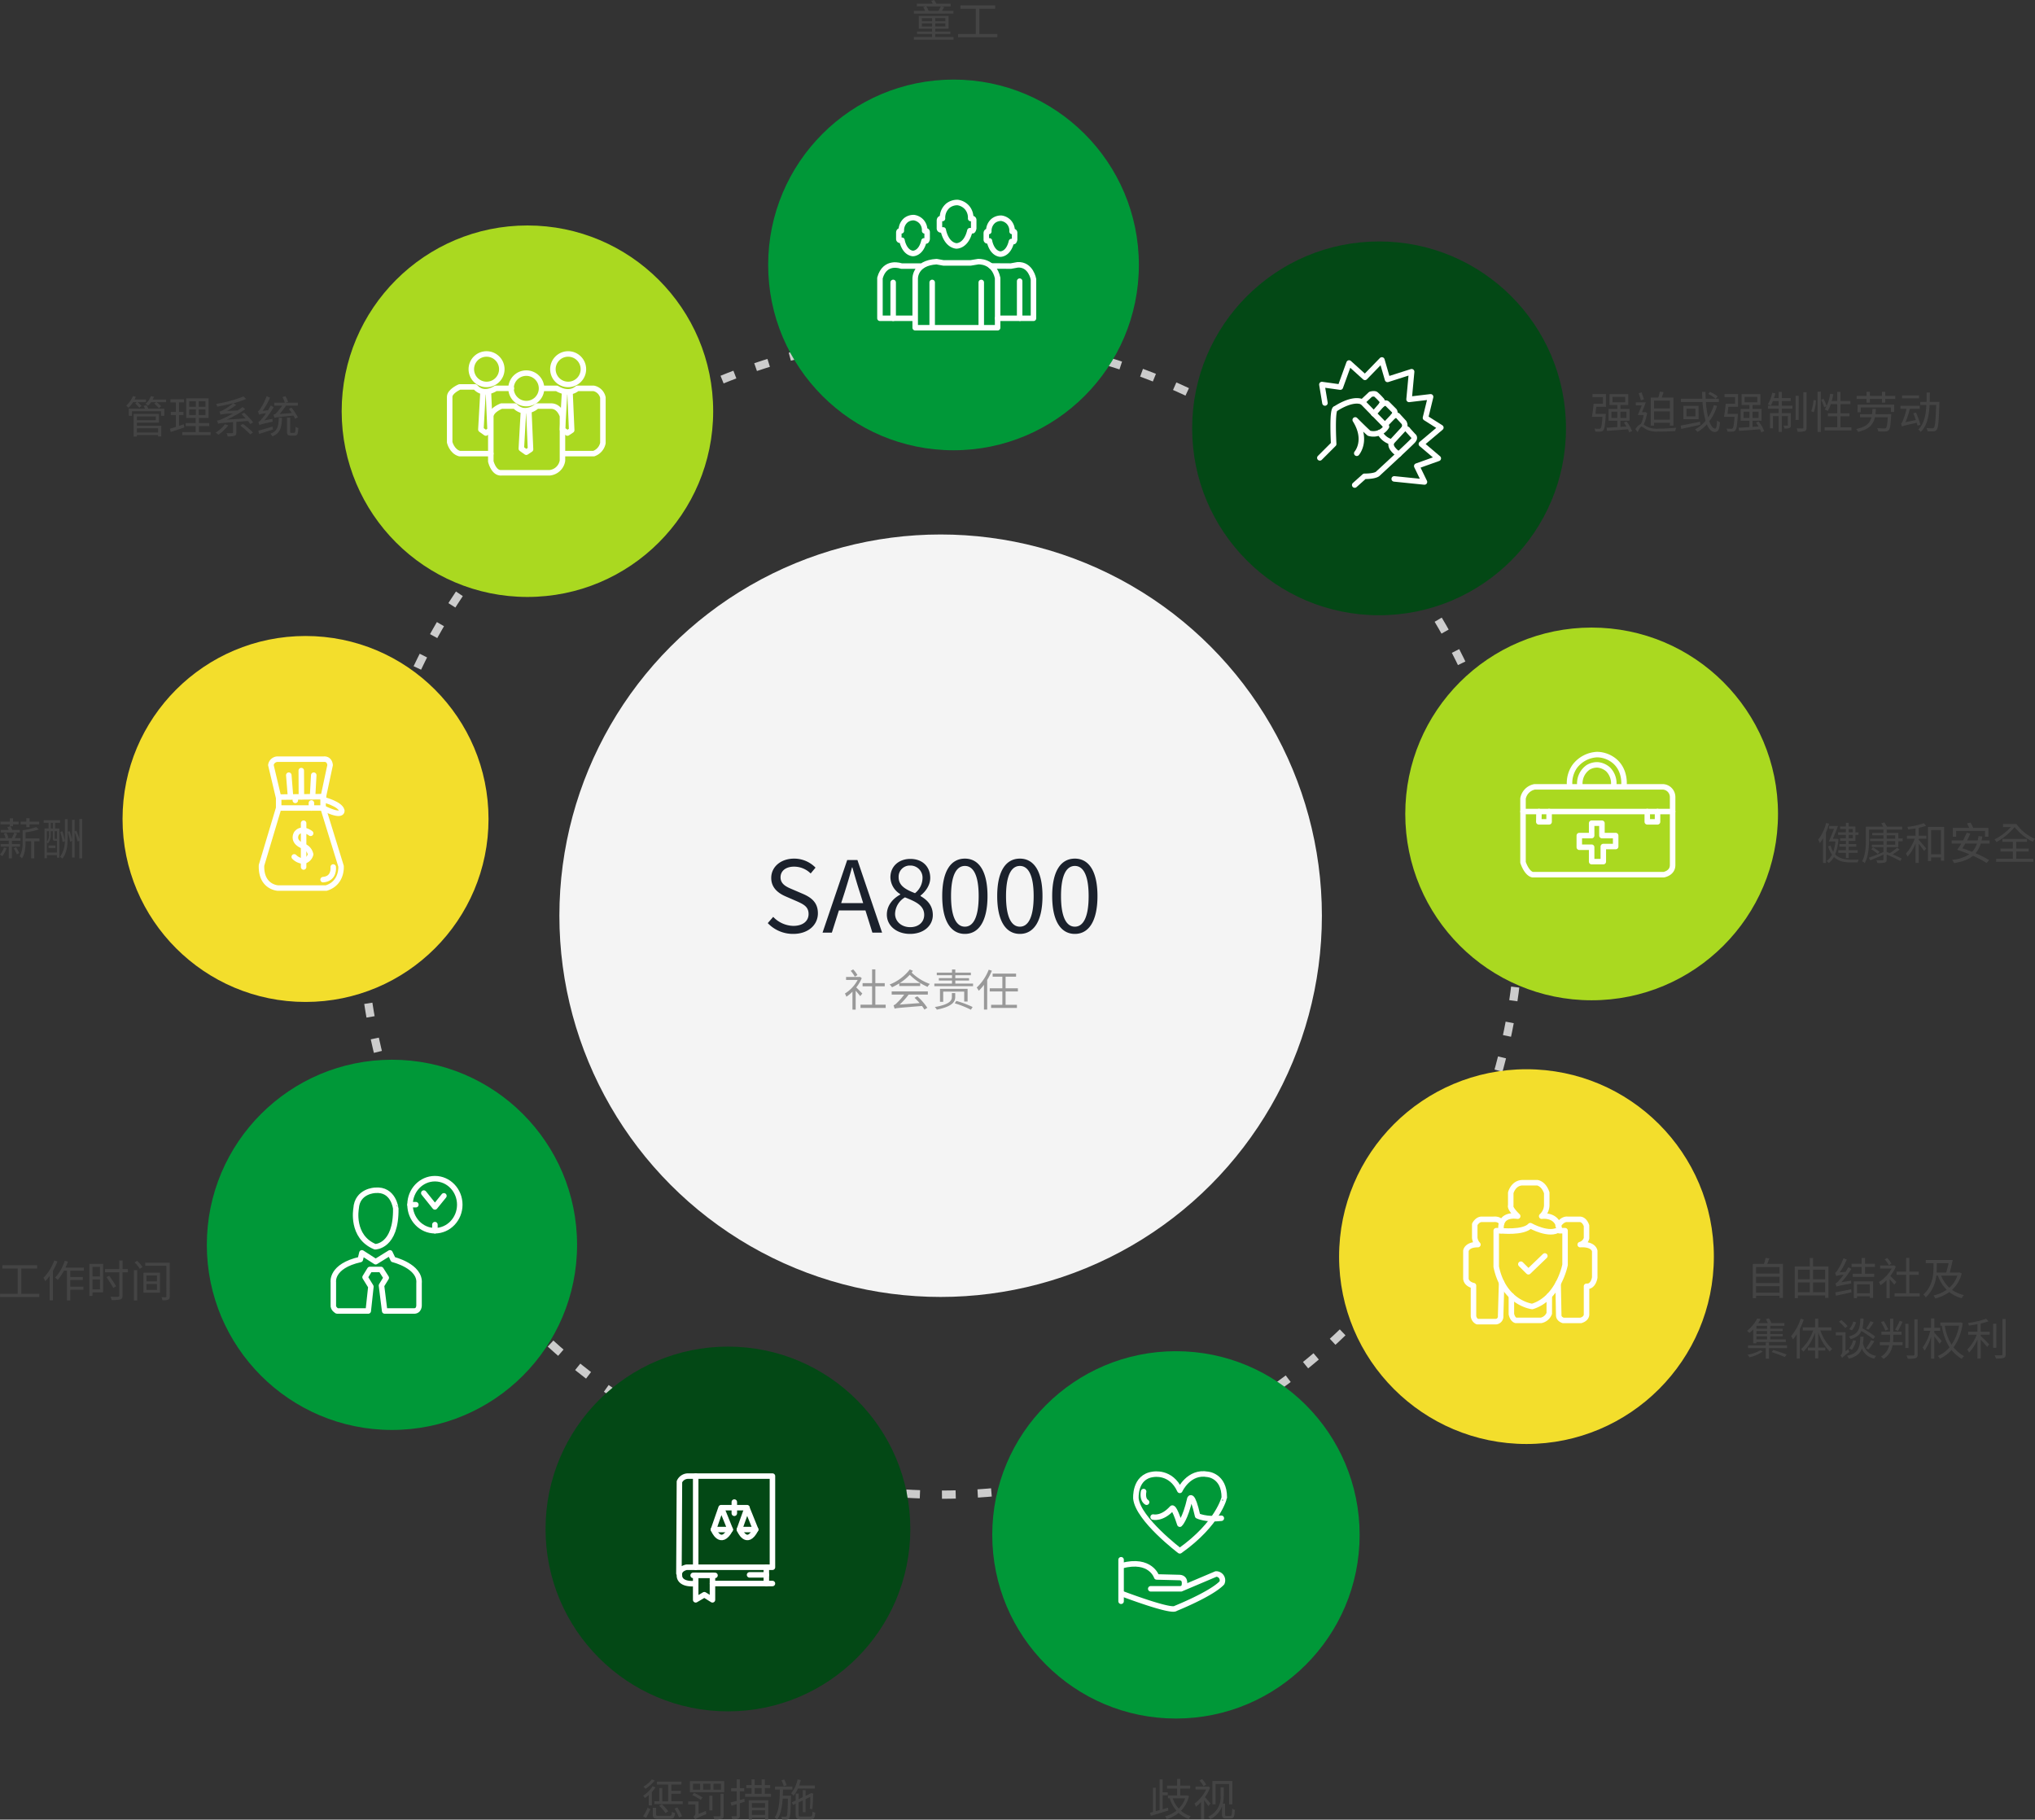 <svg xmlns="http://www.w3.org/2000/svg" width="739.479" height="661.249" viewBox="0 0 739.479 661.249">
  <rect x="0" y="0" width="739.479" height="661.249" fill="#333333" stroke="none"/>
  <g id="Group_670" data-name="Group 670" transform="translate(-60.864 -3103.307)">
    <g id="Group_669" data-name="Group 669">
      <g id="Group_646" data-name="Group 646">
        <circle id="Ellipse_67" data-name="Ellipse 67" cx="210.39" cy="210.39" r="210.39" transform="translate(192.282 3225.689)" fill="none" stroke="#ccc" stroke-miterlimit="10" stroke-width="3" stroke-dasharray="5 8"/>
        <circle id="Ellipse_68" data-name="Ellipse 68" cx="67.353" cy="67.353" r="67.353" transform="translate(340 3132.228)" fill="#009838"/>
        <line id="Line_153" data-name="Line 153" y2="2.493" transform="translate(402.621 3211.299)" fill="none" stroke="#009838" stroke-miterlimit="10" stroke-width="2"/>
        <g id="Group_169" data-name="Group 169" transform="translate(380.621 3176.897)">
          <path id="Path_288" data-name="Path 288" d="M-672.127-1679.812h-7.546s-5.945-2.286-7.774,4.345v14.634h12.805v-14.406s-.229-5.716,7.774-6.173l2.516.457h9.832l2.744-.457s5.717-.458,7.089,5.945v18.064h-29.954v-3.43" transform="translate(687.447 1702.91)" fill="none" stroke="#fff" stroke-linecap="round" stroke-linejoin="round" stroke-width="2"/>
          <line id="Line_154" data-name="Line 154" y2="16.259" transform="translate(18.979 29.043)" fill="none" stroke="#fff" stroke-linecap="round" stroke-linejoin="round" stroke-width="2"/>
          <line id="Line_155" data-name="Line 155" y2="16.464" transform="translate(36.814 29.043)" fill="none" stroke="#fff" stroke-linecap="round" stroke-linejoin="round" stroke-width="2"/>
          <line id="Line_156" data-name="Line 156" y2="13.034" transform="translate(4.802 29.043)" fill="none" stroke="#fff" stroke-linecap="round" stroke-linejoin="round" stroke-width="2"/>
          <path id="Path_289" data-name="Path 289" d="M-628.077-1672.9v13.491h-8" transform="translate(678.84 1701.482)" fill="none" stroke="#fff" stroke-linecap="round" stroke-linejoin="round" stroke-width="2"/>
          <path id="Path_290" data-name="Path 290" d="M-628.341-1660.6h4.8v-14.177s-.915-5.488-5.716-5.259l-2.516.457-7.25-.04" transform="translate(679.332 1702.68)" fill="none" stroke="#fff" stroke-linecap="round" stroke-linejoin="round" stroke-width="2"/>
          <path id="Path_291" data-name="Path 291" d="M-674.176-1687.606s2.973.228,4.116-4.573h.686s.229.229.458-.686v-2.516a.448.448,0,0,0-.458-.457h-.457a4.639,4.639,0,0,0-1.112-3.316,4.6,4.6,0,0,0-2.775-1.487,4.508,4.508,0,0,0-2.932.946,4.765,4.765,0,0,0-1.642,3.857h-.457s-.457,0-.457.686v2.287a.448.448,0,0,0,.457.457h.686S-677.377-1688.064-674.176-1687.606Z" transform="translate(686.066 1706.131)" fill="none" stroke="#fff" stroke-linecap="round" stroke-linejoin="round" stroke-width="2"/>
          <path id="Path_292" data-name="Path 292" d="M-635.994-1687.332s2.973.229,4.116-4.573h.686s.229.228.457-.687v-2.515a.448.448,0,0,0-.457-.457h-.457a4.648,4.648,0,0,0-1.112-3.316,4.6,4.6,0,0,0-2.775-1.487,4.5,4.5,0,0,0-2.932.945,4.766,4.766,0,0,0-1.642,3.857h-.457s-.458,0-.458.686v2.286a.448.448,0,0,0,.458.458h.686S-639.2-1687.789-635.994-1687.332Z" transform="translate(679.668 1706.085)" fill="none" stroke="#fff" stroke-linecap="round" stroke-linejoin="round" stroke-width="2"/>
          <path id="Path_293" data-name="Path 293" d="M-655.391-1691.457s3.6.276,4.981-5.535h.831s.276.276.554-.831v-3.044a.542.542,0,0,0-.554-.554h-.554a5.62,5.62,0,0,0-1.346-4.012,5.568,5.568,0,0,0-3.359-1.8,5.451,5.451,0,0,0-3.549,1.145,5.764,5.764,0,0,0-1.986,4.667h-.554s-.554,0-.554.831v2.767a.542.542,0,0,0,.554.554h.83S-659.265-1692.011-655.391-1691.457Z" transform="translate(683.096 1707.236)" fill="none" stroke="#fff" stroke-linecap="round" stroke-linejoin="round" stroke-width="2"/>
        </g>
        <circle id="Ellipse_69" data-name="Ellipse 69" cx="67.921" cy="67.921" r="67.921" transform="translate(494.067 3191.049)" fill="#034815"/>
        <circle id="Ellipse_70" data-name="Ellipse 70" cx="67.722" cy="67.722" r="67.722" transform="translate(571.511 3331.365)" fill="#aad920"/>
        <circle id="Ellipse_71" data-name="Ellipse 71" cx="68.093" cy="68.093" r="68.093" transform="translate(547.462 3491.87)" fill="#f3de2c"/>
        <circle id="Ellipse_72" data-name="Ellipse 72" cx="66.748" cy="66.748" r="66.748" transform="translate(421.431 3594.331)" fill="#009838"/>
        <circle id="Ellipse_73" data-name="Ellipse 73" cx="66.275" cy="66.275" r="66.275" transform="translate(259.106 3592.666)" fill="#034815"/>
        <circle id="Ellipse_74" data-name="Ellipse 74" cx="67.27" cy="67.27" r="67.27" transform="translate(136.021 3488.414)" fill="#009838"/>
        <circle id="Ellipse_75" data-name="Ellipse 75" cx="67.499" cy="67.499" r="67.499" transform="translate(185.021 3185.241)" fill="#aad920"/>
        <circle id="Ellipse_76" data-name="Ellipse 76" cx="66.494" cy="66.494" r="66.494" transform="translate(105.395 3334.428)" fill="#f3de2c"/>
        <g id="Group_170" data-name="Group 170" transform="translate(224.265 3231.931)">
          <circle id="Ellipse_77" data-name="Ellipse 77" cx="5.543" cy="5.543" r="5.543" transform="translate(7.863)" fill="none" stroke="#fff" stroke-linecap="round" stroke-linejoin="round" stroke-width="2"/>
          <circle id="Ellipse_78" data-name="Ellipse 78" cx="5.543" cy="5.543" r="5.543" transform="translate(22.3 6.961)" fill="none" stroke="#fff" stroke-linecap="round" stroke-linejoin="round" stroke-width="2"/>
          <circle id="Ellipse_79" data-name="Ellipse 79" cx="5.543" cy="5.543" r="5.543" transform="translate(37.511)" fill="none" stroke="#fff" stroke-linecap="round" stroke-linejoin="round" stroke-width="2"/>
          <path id="Path_294" data-name="Path 294" d="M-852.849-1626.207h-5.671s-4.383,3.094-7.477-.515h-5.671s-3.609,1.547-3.609,3.609v16.5s.773,3.351,3.609,4.125h11.344" transform="translate(875.278 1638.71)" fill="none" stroke="#fff" stroke-linecap="round" stroke-linejoin="round" stroke-width="2"/>
          <path id="Path_295" data-name="Path 295" d="M-835.017-1626.1h5.414s4.125,2.836,7.476,0h5.929a4.321,4.321,0,0,1,3.351,3.351v16.5a5.117,5.117,0,0,1-3.351,3.867h-11.086" transform="translate(868.532 1638.607)" fill="none" stroke="#fff" stroke-linecap="round" stroke-linejoin="round" stroke-width="2"/>
          <path id="Path_296" data-name="Path 296" d="M-848.553-1618.36h-4.9s-4.125,1.547-3.867,4.125v15.984s1.031,4.383,3.867,4.125h17.531a5.246,5.246,0,0,0,4.64-4.383v-16.242s-1.031-3.609-4.125-3.609h-5.156a6.555,6.555,0,0,1-4.959,1.658A5.5,5.5,0,0,1-848.553-1618.36Z" transform="translate(872.27 1637.309)" fill="none" stroke="#fff" stroke-linecap="round" stroke-linejoin="round" stroke-width="2"/>
          <path id="Path_297" data-name="Path 297" d="M-843.225-1616.193l-.773,13.664,1.8,1.289,1.547-1.031-.609-13.922" transform="translate(870.036 1636.946)" fill="none" stroke="#fff" stroke-linecap="round" stroke-linejoin="round" stroke-width="2"/>
          <path id="Path_298" data-name="Path 298" d="M-825.262-1624.554l-.773,13.664,1.8,1.289,1.547-1.031-.609-13.921" transform="translate(867.027 1638.347)" fill="none" stroke="#fff" stroke-linecap="round" stroke-linejoin="round" stroke-width="2"/>
          <path id="Path_299" data-name="Path 299" d="M-860.878-1624.554l-.773,13.664,1.8,1.289,1.547-1.031-.609-13.921" transform="translate(872.995 1638.347)" fill="none" stroke="#fff" stroke-linecap="round" stroke-linejoin="round" stroke-width="2"/>
        </g>
        <g id="Group_171" data-name="Group 171" transform="translate(614.299 3377.524)">
          <line id="Line_157" data-name="Line 157" x2="54.364" transform="translate(0 20.699)" fill="none" stroke="#fff" stroke-linecap="round" stroke-linejoin="round" stroke-width="2"/>
          <path id="Path_300" data-name="Path 300" d="M-406.731-1447.9v23.192s1.247,3.99,3.491,4.489h47.632s3.241-.5,3.241-3.491V-1448.4a3.719,3.719,0,0,0-3.491-3.741h-46.634A5.3,5.3,0,0,0-406.731-1447.9Z" transform="translate(406.731 1463.863)" fill="none" stroke="#fff" stroke-linecap="round" stroke-linejoin="round" stroke-width="2"/>
          <path id="Path_301" data-name="Path 301" d="M-381.874-1454a7.12,7.12,0,0,1,2.962-6.827,6.264,6.264,0,0,1,3.522-.9,6.565,6.565,0,0,1,3.746,1.652,7.191,7.191,0,0,1,1.99,6.079" transform="translate(402.572 1465.47)" fill="none" stroke="#fff" stroke-linecap="round" stroke-linejoin="round" stroke-width="2"/>
          <path id="Path_302" data-name="Path 302" d="M-366.671-1454.75c.061-.49.6-5.557-3.221-8.974a10.186,10.186,0,0,0-6.5-2.5,10.824,10.824,0,0,0-8.057,4.177,10.531,10.531,0,0,0-1.918,7.295" transform="translate(403.33 1466.222)" fill="none" stroke="#fff" stroke-linecap="round" stroke-linejoin="round" stroke-width="2"/>
          <path id="Path_303" data-name="Path 303" d="M-399.776-1441.357l-.064,3.741h3.741v-3.741" transform="translate(405.576 1462.055)" fill="none" stroke="#fff" stroke-linecap="round" stroke-linejoin="round" stroke-width="2"/>
          <path id="Path_304" data-name="Path 304" d="M-352.49-1441.357v3.741h3.726v-3.741" transform="translate(397.642 1462.055)" fill="none" stroke="#fff" stroke-linecap="round" stroke-linejoin="round" stroke-width="2"/>
          <path id="Path_305" data-name="Path 305" d="M-377.677-1436.264v4.489h-4.489v4.24h4.489v5.237h4.239v-5.486h4.489v-3.99h-4.988v-4.489Z" transform="translate(402.615 1461.202)" fill="none" stroke="#fff" stroke-linecap="round" stroke-linejoin="round" stroke-width="2"/>
        </g>
        <g id="Group_172" data-name="Group 172" transform="translate(181.973 3531.64)">
          <path id="Path_306" data-name="Path 306" d="M-909.243-1276.016s-6.535.2-6.92,6.639c0,0-1.922,10.259,6.92,13.879,0,0,7.689,0,7.5-13.879C-901.746-1269.378-902.515-1276.62-909.243-1276.016Z" transform="translate(924.451 1280.24)" fill="none" stroke="#fff" stroke-linecap="round" stroke-linejoin="round" stroke-width="2"/>
          <ellipse id="Ellipse_80" data-name="Ellipse 80" cx="9.035" cy="9.454" rx="9.035" ry="9.454" transform="translate(27.895)" fill="none" stroke="#fff" stroke-linecap="round" stroke-linejoin="round" stroke-width="2"/>
          <path id="Path_307" data-name="Path 307" d="M-886.569-1274.8l4.037,5.029,3.268-4.023" transform="translate(919.462 1280.031)" fill="none" stroke="#fff" stroke-linecap="round" stroke-linejoin="round" stroke-width="2"/>
          <line id="Line_158" data-name="Line 158" x2="2.115" transform="translate(27.895 9.454)" fill="none" stroke="#fff" stroke-linecap="round" stroke-linejoin="round" stroke-width="2"/>
          <line id="Line_159" data-name="Line 159" y2="2.213" transform="translate(36.93 16.696)" fill="none" stroke="#fff" stroke-linecap="round" stroke-linejoin="round" stroke-width="2"/>
          <path id="Path_308" data-name="Path 308" d="M-915.681-1248.7l5,3.219,5.19-3.219,1.154,2.414s10,2.414,9.419,8.65v7.845s.192,2.414-2.114,2.213h-10.38l-1.154-9.253,1.731-2.816-1.923-3.017H-912.8l-1.73,2.816,2.114,3.42-.961,8.85h-11.341s-1.538-.8-1.346-2.213v-8.247s-.961-5.834,9.8-8.248Z" transform="translate(926.083 1275.657)" fill="none" stroke="#fff" stroke-linecap="round" stroke-linejoin="round" stroke-width="2"/>
        </g>
        <g id="Group_173" data-name="Group 173" transform="translate(307.57 3639.729)">
          <line id="Line_160" data-name="Line 160" y2="33.112" transform="translate(6.095 0)" fill="none" stroke="#fff" stroke-linecap="round" stroke-linejoin="round" stroke-width="2"/>
          <path id="Path_309" data-name="Path 309" d="M-747.927-1137.458h-9.419l-2.77,7.954h6.095l-3.14-7.769" transform="translate(772.675 1148.927)" fill="none" stroke="#fff" stroke-linecap="round" stroke-linejoin="round" stroke-width="2"/>
          <line id="Line_161" data-name="Line 161" y2="4.07" transform="translate(20.131 9.434)" fill="none" stroke="#fff" stroke-linecap="round" stroke-linejoin="round" stroke-width="2"/>
          <path id="Path_310" data-name="Path 310" d="M-746.031-1137.235l-2.77,7.769h5.91Z" transform="translate(770.779 1148.89)" fill="none" stroke="#fff" stroke-linecap="round" stroke-linejoin="round" stroke-width="2"/>
          <path id="Path_311" data-name="Path 311" d="M-775.2-1115.9l.185-33.3a3.429,3.429,0,0,1,3.324-2.034h30.474v33.112h-31.212s-2.955.555-2.586,2.96c0,0-.37,3.515,5.909,2.959v-2.959" transform="translate(775.203 1151.235)" fill="none" stroke="#fff" stroke-linecap="round" stroke-linejoin="round" stroke-width="2"/>
          <line id="Line_162" data-name="Line 162" x2="6.095" transform="translate(25.671 35.887)" fill="none" stroke="#fff" stroke-linecap="round" stroke-linejoin="round" stroke-width="2"/>
          <line id="Line_163" data-name="Line 163" y2="5.92" transform="translate(31.766 33.112)" fill="none" stroke="#fff" stroke-linecap="round" stroke-linejoin="round" stroke-width="2"/>
          <path id="Path_312" data-name="Path 312" d="M-739.994-1104.347h-21.793v5.92l-2.955-1.85-3.14,1.85v-5.92" transform="translate(773.976 1143.378)" fill="none" stroke="#fff" stroke-linecap="round" stroke-linejoin="round" stroke-width="2"/>
          <line id="Line_164" data-name="Line 164" x2="7.942" transform="translate(5.171 36.072)" fill="none" stroke="#fff" stroke-linecap="round" stroke-linejoin="round" stroke-width="2"/>
          <line id="Line_165" data-name="Line 165" y1="2.96" transform="translate(12.189 36.072)" fill="none" stroke="#fff" stroke-linecap="round" stroke-linejoin="round" stroke-width="2"/>
          <path id="Path_313" data-name="Path 313" d="M-760.116-1127.9s2.586,6.475,6.094,0" transform="translate(772.675 1147.326)" fill="none" stroke="#fff" stroke-linecap="round" stroke-linejoin="round" stroke-width="2"/>
          <path id="Path_314" data-name="Path 314" d="M-748.8-1127.9s2.586,6.475,5.909,0" transform="translate(770.779 1147.326)" fill="none" stroke="#fff" stroke-linecap="round" stroke-linejoin="round" stroke-width="2"/>
        </g>
        <g id="Group_174" data-name="Group 174" transform="translate(468.247 3638.929)">
          <path id="Path_315" data-name="Path 315" d="M-559.764-1124.237s-15.087-11.423-15.949-18.966c0,0-.646-7.975,6.251-8.837,0,0,6.465-1.293,9.7,5.82,0,0,3.232-7.112,10.13-5.82,0,0,6.034.431,6.034,8.406C-543.6-1143.635-545.755-1134.152-559.764-1124.237Z" transform="translate(581.101 1152.198)" fill="none" stroke="#fff" stroke-linecap="round" stroke-linejoin="round" stroke-width="2"/>
          <path id="Path_316" data-name="Path 316" d="M-568.2-1134.772s3.232.862,6.9-3.233c0,0,.647-.862,2.8,5.82,0,0,1.94-1.724,3.664-9.267,0,0,.862-2.371,2.8,6.25,0,0,3.018,1.509,8.621.862" transform="translate(579.84 1150.447)" fill="none" stroke="#fff" stroke-linecap="round" stroke-linejoin="round" stroke-width="2"/>
          <line id="Line_166" data-name="Line 166" y2="15.087" transform="translate(0 31.193)" fill="none" stroke="#fff" stroke-linecap="round" stroke-linejoin="round" stroke-width="2"/>
          <path id="Path_317" data-name="Path 317" d="M-581.924-1101.4s18.1,6.9,19.613,5.388c0,0,12.932-5.173,16.811-9.267a2.3,2.3,0,0,0-2.155-3.233l-12.715,5.388h-10.992" transform="translate(582.139 1144.877)" fill="none" stroke="#fff" stroke-linecap="round" stroke-linejoin="round" stroke-width="2"/>
          <path id="Path_318" data-name="Path 318" d="M-559.293-1104.512s1.078-3.233-1.508-3.449l-8.406-.216s-2.155-6.9-12.716-4.095" transform="translate(582.139 1145.62)" fill="none" stroke="#fff" stroke-linecap="round" stroke-linejoin="round" stroke-width="2"/>
          <path id="Path_319" data-name="Path 319" d="M-572.368-1144.5s-.647,2.8,1.078,3.879" transform="translate(580.558 1150.908)" fill="none" stroke="#fff" stroke-linecap="round" stroke-linejoin="round" stroke-width="2"/>
        </g>
        <g id="Group_175" data-name="Group 175" transform="translate(593.546 3533.106)">
          <path id="Path_320" data-name="Path 320" d="M-410.627-1267.159s-2.983-2.754-2.524-3.9v-4.59s.918-3.671,4.36-3.671h5.278s2.3.229,3.443,3.671v4.59a5.629,5.629,0,0,1-1.836,3.9s6.2-.918,6.426,5.278h2.065v12.392s-2.295,12.163-11.933,15.145c0,0-10.327-1.147-13.081-14.457v-13.081h1.836S-417.97-1268.078-410.627-1267.159Z" transform="translate(429.444 1279.322)" fill="none" stroke="#fff" stroke-linecap="round" stroke-linejoin="round" stroke-width="2"/>
          <path id="Path_321" data-name="Path 321" d="M-416.5-1258.74s8.262.918,10.786-1.836c0,0,7.042,3.985,10.52,1.3" transform="translate(429.12 1276.181)" fill="none" stroke="#fff" stroke-linecap="round" stroke-linejoin="round" stroke-width="2"/>
          <path id="Path_322" data-name="Path 322" d="M-391.412-1261.041s1.377-2.525,3.442-2.295h4.36s1.607-.23,2.524,2.295v4.589a3.336,3.336,0,0,1-2.294,2.3s4.589-.459,5.278,2.3v9.638s-.459,3.442-2.983,3.213v10.1s.23,1.606-2.065,2.294h-6.426s-1.607-.459-1.607-1.836l-.225-11.588" transform="translate(424.917 1276.646)" fill="none" stroke="#fff" stroke-linecap="round" stroke-linejoin="round" stroke-width="2"/>
          <path id="Path_323" data-name="Path 323" d="M-398.029-1229.985l-.014,6.433a4.087,4.087,0,0,1-2.983,2.524h-9.179s-1.147-.229-1.606-2.294v-6.638" transform="translate(428.335 1271.055)" fill="none" stroke="#fff" stroke-linecap="round" stroke-linejoin="round" stroke-width="2"/>
          <path id="Path_324" data-name="Path 324" d="M-407.677-1244.36l2.754,2.754,5.967-5.737" transform="translate(427.642 1273.964)" fill="none" stroke="#fff" stroke-linecap="round" stroke-linejoin="round" stroke-width="2"/>
          <path id="Path_325" data-name="Path 325" d="M-418.69-1240.374l-.35,12.149a1.9,1.9,0,0,1-1.607,2.065h-6.884a2.547,2.547,0,0,1-1.377-2.065v-11.016s-2.524-.459-2.754-2.524v-10.1s.23-2.3,4.36-2.3a4.113,4.113,0,0,1-1.148-2.524v-4.82s.918-1.835,2.525-1.835h4.36s2.305-.3,2.874,1.458" transform="translate(431.661 1276.647)" fill="none" stroke="#fff" stroke-linecap="round" stroke-linejoin="round" stroke-width="2"/>
        </g>
        <g id="Group_176" data-name="Group 176" transform="translate(540.469 3234.105)">
          <path id="Path_326" data-name="Path 326" d="M-468.252-1595.279l10.995,1.118-2.8-5.777,7.827-2.8-6.149-5.218,7.081-5.963-5.59-3.541,1.863-7.64-7.827.932.932-10.063-8.758,2.8-2.05-7.081-6.149,6.336-5.777-5.218-3.168,8.758-6.709-.932,1.118,6.708" transform="translate(495.273 1638.512)" fill="none" stroke="#fff" stroke-linecap="round" stroke-linejoin="round" stroke-width="2"/>
          <path id="Path_327" data-name="Path 327" d="M-495.423-1600.439l5.031-5.032s-.745-13.044.746-12.858c0,0,5.963-4.1,9.69-2.422l2.982-2.8s1.3-.373,1.864,0a20.739,20.739,0,0,1,2.049,2.049s.746.559,0,1.864c0,0,1.491-1.3,2.237-.373l2.422,2.422s.745.746-.373,2.05c0,0,1.3-.932,1.864,0l2.049,2.236a2.184,2.184,0,0,1,0,2.236s1.118-.186,1.491.559l1.864,2.05s.931.559,0,1.677-12.859,12.113-12.859,12.113-.745.931-4.845.931l-3.54,3.168" transform="translate(495.423 1636.032)" fill="none" stroke="#fff" stroke-linecap="round" stroke-linejoin="round" stroke-width="2"/>
          <path id="Path_328" data-name="Path 328" d="M-479.418-1601.52s4.1-4.659-.559-12.113c0,0,4.1,4.1,5.032,4.845a5.592,5.592,0,0,0,6.336-2.422l-4.651-4.749-4.108-4.2" transform="translate(492.835 1635.436)" fill="none" stroke="#fff" stroke-linecap="round" stroke-linejoin="round" stroke-width="2"/>
          <line id="Line_167" data-name="Line 167" x1="2.795" y2="3.168" transform="translate(19.567 16.399)" fill="none" stroke="#fff" stroke-linecap="round" stroke-linejoin="round" stroke-width="2"/>
          <line id="Line_168" data-name="Line 168" x1="2.999" y2="3.139" transform="translate(23.649 20.498)" fill="none" stroke="#fff" stroke-linecap="round" stroke-linejoin="round" stroke-width="2"/>
          <path id="Path_329" data-name="Path 329" d="M-460.473-1608.515l-4.473,4.845a6.62,6.62,0,0,1-4.287-3.431" transform="translate(491.034 1633.485)" fill="none" stroke="#fff" stroke-linecap="round" stroke-linejoin="round" stroke-width="2"/>
          <path id="Path_330" data-name="Path 330" d="M-461.526-1598.225s-3.717-2.233-2.6-4.469" transform="translate(490.214 1632.51)" fill="none" stroke="#fff" stroke-linecap="round" stroke-linejoin="round" stroke-width="2"/>
        </g>
        <g id="Group_177" data-name="Group 177" transform="translate(155.885 3379.178)">
          <path id="Path_331" data-name="Path 331" d="M-951.465-1464.223h16.712s1.982-.306,2.266,2.143l-2.55,11.939v3.673l6.515,21.123s.567,6.123-5.382,7.96h-17.561s-6.232-.306-5.948-8.265l6.232-20.817v-3.673l-2.832-11.939A2.508,2.508,0,0,1-951.465-1464.223Z" transform="translate(957.423 1464.236)" fill="none" stroke="#fff" stroke-linecap="round" stroke-linejoin="round" stroke-width="2"/>
          <line id="Line_169" data-name="Line 169" y1="0.152" x2="15.96" transform="translate(6.524 13.636)" fill="none" stroke="#fff" stroke-linecap="round" stroke-linejoin="round" stroke-width="2"/>
          <line id="Line_170" data-name="Line 170" x2="0.625" y2="7.807" transform="translate(9.923 5.829)" fill="none" stroke="#fff" stroke-linecap="round" stroke-linejoin="round" stroke-width="2"/>
          <line id="Line_171" data-name="Line 171" x1="0.049" y1="9.474" transform="translate(14.455 4.162)" fill="none" stroke="#fff" stroke-linecap="round" stroke-linejoin="round" stroke-width="2"/>
          <line id="Line_172" data-name="Line 172" x1="0.43" y2="7.807" transform="translate(18.558 5.829)" fill="none" stroke="#fff" stroke-linecap="round" stroke-linejoin="round" stroke-width="2"/>
          <path id="Path_332" data-name="Path 332" d="M-933.683-1446.552s6.133,1.517,6.7,3.966c0,0,.566,2.755-6.8-.918h-16.145" transform="translate(956.167 1461.272)" fill="none" stroke="#fff" stroke-linecap="round" stroke-linejoin="round" stroke-width="2"/>
          <line id="Line_173" data-name="Line 173" y2="1.196" transform="translate(12.291 13.788)" fill="none" stroke="#fff" stroke-linecap="round" stroke-linejoin="round" stroke-width="2"/>
          <line id="Line_174" data-name="Line 174" y2="1.837" transform="translate(18.138 15.931)" fill="none" stroke="#fff" stroke-linecap="round" stroke-linejoin="round" stroke-width="2"/>
          <line id="Line_175" data-name="Line 175" y2="15.919" transform="translate(15.305 23.279)" fill="none" stroke="#fff" stroke-linecap="round" stroke-linejoin="round" stroke-width="2"/>
          <path id="Path_333" data-name="Path 333" d="M-937.172-1432.077s-3.116-2.449-5.1,0c0,0-1.983,2.971,2.55,4.7a4.04,4.04,0,0,1,2.549,2.953,3.291,3.291,0,0,1-2.549,2.45,5.047,5.047,0,0,1-3.4-1.532" transform="translate(955.026 1459.029)" fill="none" stroke="#fff" stroke-linecap="round" stroke-linejoin="round" stroke-width="2"/>
          <path id="Path_334" data-name="Path 334" d="M-926.848-1417.148s.566,4.286-3.683,4.592" transform="translate(952.917 1456.345)" fill="none" stroke="#fff" stroke-linecap="round" stroke-linejoin="round" stroke-width="2"/>
        </g>
        <circle id="Ellipse_81" data-name="Ellipse 81" cx="138.541" cy="138.541" r="138.541" transform="translate(264.131 3297.538)" fill="#f4f4f4"/>
        <path id="Path_844" data-name="Path 844" d="M15.168-9.584h-4.16c.272-.416.56-.9.832-1.36l-1.232-.272a12.532,12.532,0,0,1-.864,1.632H6.016l.16-.048a7.258,7.258,0,0,0-.88-1.584H14.16v-.976H8.96a10.6,10.6,0,0,0-.768-1.344l-1.088.3c.192.3.4.688.576,1.04H1.888v.976h3.28l-.992.272a6.947,6.947,0,0,1,.72,1.36H.832v.992H15.168ZM3.712-3.9V-5.056h3.7V-3.9Zm0-3.04h3.7v1.136h-3.7Zm8.544,1.136H8.576V-6.944h3.68Zm0,1.9H8.576V-5.056h3.68ZM8.576-.08V-1.168h5.488V-2.08H8.576V-3.12h4.848V-7.744H2.592V-3.12H7.408v1.04H1.952v.912H7.408V-.08H.8V.88H15.216V-.08Zm16.032-1.1v-9.184h5.744v-1.216H17.712v1.216h5.6v9.184H16.88V0H31.152V-1.184Z" transform="translate(392.141 3116.843)" fill="#444"/>
        <path id="Path_845" data-name="Path 845" d="M.992-11.44H4.8v2.448H1.408C1.28-7.488,1.024-5.52.8-4.272H4.624C4.432-1.5,4.224-.4,3.936-.1a.68.68,0,0,1-.56.176C3.1.08,2.416.064,1.7,0a2.5,2.5,0,0,1,.32,1.088A12.33,12.33,0,0,0,3.888,1.1,1.344,1.344,0,0,0,4.912.64c.448-.48.656-1.856.9-5.456.016-.176.032-.528.032-.528H2.064c.1-.784.208-1.7.3-2.56H5.9v-4.64H.992Zm6.9,7.568V-6.144h2.128v2.272Zm5.456-2.272v2.272H11.168V-6.144ZM8.272-11.52H12.88v1.952H8.272ZM15.392.9a14.324,14.324,0,0,0-2-3.472l-.96.4c.3.416.624.928.912,1.408l-2.176.144v-2.24h3.28V-7.136h-3.28V-8.56h2.848v-3.968H7.184V-8.56h2.832v1.424H6.832v4.272h3.184v2.32c-1.488.1-2.848.176-3.888.224L6.272.832C8.288.688,11.152.48,13.9.256a10.7,10.7,0,0,1,.448,1.1ZM29.136-10.16v2.832h-5.76V-10.16Zm-5.76,6.928V-6.256h5.76v3.024Zm0,1.12h5.76v1.04H30.4V-11.28H26.176c.208-.592.448-1.312.656-1.984l-1.36-.16a15.06,15.06,0,0,1-.544,2.144H22.176V-1.072h1.2ZM19.712-10.64c-.208-.656-.576-1.712-.864-2.512l-1.056.3c.24.816.624,1.9.8,2.576Zm.464,4.624-.192.048h-.992c.448-1.088.976-2.416,1.392-3.552H16.752v1.072H18.9c-.448,1.216-1.008,2.576-1.44,3.52H19.6a13.405,13.405,0,0,1-.96,3.184A4.793,4.793,0,0,0,16.592.224L17.424,1.3C17.888.272,18.432-.72,18.8-.72s.944.544,1.584.928a8.7,8.7,0,0,0,4.64.88c1.9,0,4.88-.1,6.064-.176A4.206,4.206,0,0,1,31.456-.32C29.68-.128,27.1.016,25.072.016a8.342,8.342,0,0,1-4.432-.8c-.432-.256-.768-.512-1.04-.688A16.148,16.148,0,0,0,20.864-5.68Zm26.3-5.664a12.265,12.265,0,0,0-2.752-1.648l-.688.736a11.785,11.785,0,0,1,2.7,1.744ZM40.08-2.5c-2.592.544-5.312,1.088-7.04,1.424l.224,1.2c1.856-.416,4.464-.976,6.912-1.5ZM38.4-4.448H35.152V-7.216H38.4ZM34.048-8.256v4.832h5.52V-8.256ZM45.1-8.528A17.222,17.222,0,0,1,43.04-4.08a33.114,33.114,0,0,1-.832-5.584h4.72v-1.168h-4.8c-.032-.816-.048-1.648-.048-2.512H40.832c.016.848.032,1.68.08,2.512H33.12v1.168h7.856A34.36,34.36,0,0,0,42.1-2.832,12.628,12.628,0,0,1,38.256.3a7.165,7.165,0,0,1,.928.912A14.709,14.709,0,0,0,42.56-1.536c.72,1.728,1.68,2.768,2.88,2.768,1.232,0,1.68-.784,1.888-3.52a2.832,2.832,0,0,1-1.04-.672C46.192-.832,46,0,45.552,0c-.784,0-1.5-.992-2.1-2.64a18.613,18.613,0,0,0,2.832-5.6Zm3.888-2.912H52.8v2.448H49.408c-.128,1.5-.384,3.472-.608,4.72h3.824C52.432-1.5,52.224-.4,51.936-.1a.68.68,0,0,1-.56.176C51.1.08,50.416.064,49.7,0a2.5,2.5,0,0,1,.32,1.088,12.33,12.33,0,0,0,1.872.016A1.344,1.344,0,0,0,52.912.64c.448-.48.656-1.856.9-5.456.016-.176.032-.528.032-.528H50.064c.1-.784.208-1.7.3-2.56H53.9v-4.64H48.992Zm6.9,7.568V-6.144h2.128v2.272Zm5.456-2.272v2.272H59.168V-6.144ZM56.272-11.52H60.88v1.952H56.272ZM63.392.9a14.325,14.325,0,0,0-2-3.472l-.96.4c.3.416.624.928.912,1.408l-2.176.144v-2.24h3.28V-7.136h-3.28V-8.56h2.848v-3.968H55.184V-8.56h2.832v1.424H54.832v4.272h3.184v2.32c-1.488.1-2.848.176-3.888.224L54.272.832C56.288.688,59.152.48,61.9.256a10.7,10.7,0,0,1,.448,1.1Zm6.4-10.9h3.232v-1.088H69.792v-2.24H68.656v2.24h-1.7c.176-.544.336-1.136.48-1.7l-1.12-.224A12.611,12.611,0,0,1,64.72-8.8a6.979,6.979,0,0,1,1.056.448,12.23,12.23,0,0,0,.8-1.648h2.08v1.68H64.768v1.088h3.888v1.6H65.5V-.08h1.088V-4.544h2.064V1.2h1.136V-4.544H72V-1.28c0,.16-.048.208-.224.208-.16.016-.688.016-1.376,0a3.633,3.633,0,0,1,.352,1.04,4.943,4.943,0,0,0,1.856-.192c.4-.192.48-.5.48-1.04V-5.632h-3.3v-1.6h3.856V-8.32H69.792Zm6.128-1.936H74.8v8.8h1.12Zm1.712-1.28V-.4c0,.272-.08.336-.336.352-.272,0-1.168,0-2.112-.032a6.909,6.909,0,0,1,.384,1.248,7.871,7.871,0,0,0,2.56-.24c.48-.208.656-.56.656-1.344v-12.8Zm3.792,7.264a17.844,17.844,0,0,0,.8-4.288l-.9-.128a16.167,16.167,0,0,1-.832,4.1ZM82.8,1.216h1.184V-13.392H82.8Zm1.3-11.664a15.925,15.925,0,0,1,1.1,2.72l.9-.432a15.11,15.11,0,0,0-1.168-2.672ZM91.12-.464v-4h3.264v-1.1H91.12V-8.88h3.616v-1.136H91.12v-3.312H89.936v3.312h-2c.224-.784.416-1.616.576-2.448l-1.152-.192a15.577,15.577,0,0,1-1.936,5.712A9.334,9.334,0,0,1,86.48-6.4,11.537,11.537,0,0,0,87.6-8.88h2.336v3.312H86.544v1.1h3.392v4H85.36V.672h9.76V-.464Zm12.688-4.768c.08-.592.128-1.216.176-1.9h-1.232c-.048.688-.1,1.328-.176,1.9H98.224v1.12h4.128c-.544,2.144-1.872,3.52-5.536,4.256A4.02,4.02,0,0,1,97.472,1.2c4.08-.928,5.552-2.656,6.144-5.312h4.7c-.176,2.56-.352,3.616-.672,3.9a1.073,1.073,0,0,1-.688.16c-.384,0-1.456-.016-2.544-.112a2.709,2.709,0,0,1,.416,1.168,25.394,25.394,0,0,0,2.592.048,1.633,1.633,0,0,0,1.248-.5c.48-.5.672-1.84.864-5.248.016-.16.032-.544.032-.544Zm-6.48-.688H98.48V-7.664h10.944v1.632h1.184V-8.72H97.328ZM107.392-11.9v-1.472h-1.2V-11.9h-4.4v-1.472h-1.216V-11.9H96.992v1.12h3.584v1.36h1.216v-1.36h4.4v1.36h1.2v-1.36h3.632V-11.9Zm12.24-.176h-6.144v1.072h6.144Zm.56,10.672a37.817,37.817,0,0,0-1.632-4.416l-.976.272c.32.752.64,1.616.928,2.432l-3.792.8a32.318,32.318,0,0,0,1.632-4.88H119.9V-8.288h-6.992V-7.2h2.208a28.744,28.744,0,0,1-1.3,4.256c-.256.592-.464,1.024-.72,1.088a8.1,8.1,0,0,1,.368,1.1.059.059,0,0,1,.016-.048v.064c.368-.224.944-.4,5.36-1.376.112.384.208.752.288,1.04Zm3.36-8.3c.032-1.12.048-2.272.048-3.408h-1.168c0,1.136,0,2.288-.048,3.408h-2.272v1.136h2.224c-.192,3.632-.832,6.944-2.992,8.928a3.664,3.664,0,0,1,.928.864c2.336-2.24,3.008-5.856,3.232-9.792h2.384c-.176,5.664-.4,7.76-.816,8.224a.617.617,0,0,1-.608.24c-.352,0-1.184,0-2.08-.08a2.926,2.926,0,0,1,.368,1.168,17.16,17.16,0,0,0,2.208.016,1.511,1.511,0,0,0,1.152-.608c.544-.7.736-2.96.944-9.5,0-.16.016-.592.016-.592Z" transform="translate(638.541 3259.054)" fill="#444"/>
        <path id="Path_846" data-name="Path 846" d="M11.7-11.136h1.488V-9.92H11.7Zm1.488,3.392H11.7V-8.992h1.488Zm-2.512,0H8.592v.912h2.08v1.168H8.32v.976h2.352V-3.44H7.92v.976h2.752v1.92H11.7v-1.92H14.96V-3.44H11.7V-4.688h2.752v-.976H11.7V-6.832h2.432v-2.16h1.12V-9.92h-1.12v-2.128H11.7v-1.328H10.672v1.328H8.592v.912h2.08V-9.92H7.856v.928h2.816ZM3.5-13.344a16.829,16.829,0,0,1-2.9,6.112A7.036,7.036,0,0,1,1.2-6.016,14.38,14.38,0,0,0,2.368-7.76V1.2H3.424V-9.856a27.086,27.086,0,0,0,1.136-3.2Zm3.84,5.76-.112.016h-1.3c.608-1.376,1.328-3.2,1.872-4.656H4.576v1.04h1.76C5.76-9.6,5.04-7.824,4.464-6.608H6.88a16.5,16.5,0,0,1-.816,3.76,8.945,8.945,0,0,1-.976-2.288l-.864.352a9.806,9.806,0,0,0,1.408,2.96A5.855,5.855,0,0,1,3.664.48a3.786,3.786,0,0,1,.768.752,6.576,6.576,0,0,0,1.9-2.224c1.616,1.616,3.776,2,6.208,2H14.96A2.95,2.95,0,0,1,15.328,0c-.592.016-2.288.016-2.72.016-2.24,0-4.32-.352-5.84-1.952a18.323,18.323,0,0,0,1.2-5.5ZM25.5-6.72h3.088v1.3H25.5Zm0-2.128h3.088v1.232H25.5Zm0,4.288h4.224v-2.1H31.3V-7.7H29.728V-9.712H25.5v-1.216H31.12v-1.056H25.6a14.927,14.927,0,0,0-.944-1.552L23.52-13.2a12.725,12.725,0,0,1,.7,1.216H17.952v4.7c0,2.32-.128,5.568-1.376,7.872a4.186,4.186,0,0,1,.96.64C18.88-1.184,19.088-4.8,19.088-7.28v-3.648H24.32v1.216H20.24v.864h4.08v1.232H19.472v.9H24.32v1.3H20.1v.864H24.32v1.792c-1.952.784-3.968,1.584-5.28,2.048l.48.976c1.36-.576,3.1-1.328,4.8-2.08v1.68c0,.272-.1.352-.384.368C23.68.24,22.7.256,21.728.208a4.45,4.45,0,0,1,.384,1.024,10.291,10.291,0,0,0,2.7-.176c.5-.176.688-.448.688-1.2v-1.7A42.818,42.818,0,0,1,30.432.5l.528-.88a32.018,32.018,0,0,0-3.312-1.552,28.516,28.516,0,0,0,2.544-1.728l-.9-.688A19.449,19.449,0,0,1,26.64-2.368c-.4-.16-.768-.288-1.136-.432Zm-5.616.768A15.82,15.82,0,0,1,22.224-2.08l.688-.736A18.689,18.689,0,0,0,20.56-4.448Zm17.264-7.776a19.692,19.692,0,0,0,2.672-.736l-.8-.928A30.216,30.216,0,0,1,33.008-11.9a4.16,4.16,0,0,1,.336.944c.848-.112,1.744-.24,2.64-.384v2.656h-3.12v1.1H35.68a16.072,16.072,0,0,1-3.216,5.408,5.467,5.467,0,0,1,.656,1.088,17.417,17.417,0,0,0,2.864-4.768v7.04h1.168V-5.808c.688.9,1.584,2.1,1.952,2.7l.72-.976c-.4-.5-2.064-2.448-2.672-3.088v-.416h2.784v-1.1H37.152Zm4.5,9.616v-8.816h3.568v8.816ZM40.48-11.9V.512h1.168V-.8h3.568V.4H46.4V-11.9Zm10.24,1.472H61.232v2.1h1.232v-3.2h-5.5c-.24-.56-.656-1.344-.992-1.952l-1.264.32c.272.5.56,1.12.784,1.632H49.536v3.2H50.72ZM58.288-5.84A8.126,8.126,0,0,1,56.56-2.832c-1.2-.464-2.416-.928-3.568-1.3.352-.512.7-1.088,1.072-1.712Zm4.608,0V-6.976H59.968c.112-.448.208-.944.288-1.456L58.864-8.56q-.12.84-.288,1.584H54.688a24.03,24.03,0,0,0,1.2-2.544L54.56-9.76a24.017,24.017,0,0,1-1.328,2.784h-4.1V-5.84h3.472c-.512.848-1.024,1.632-1.488,2.256,1.392.448,2.944,1.008,4.432,1.632A13.665,13.665,0,0,1,49.248.08,5.058,5.058,0,0,1,50,1.264c2.992-.512,5.232-1.3,6.848-2.656a32.9,32.9,0,0,1,4.96,2.608l.9-1.04a34.636,34.636,0,0,0-4.912-2.5,9.58,9.58,0,0,0,1.872-3.52Zm4.864-7.12v1.12h2.848a20.657,20.657,0,0,1-5.952,4.5,3.752,3.752,0,0,1,.736.96,23.921,23.921,0,0,0,6.592-5.456A19.393,19.393,0,0,0,78.592-6.5a5.622,5.622,0,0,1,.8-1.04,16.347,16.347,0,0,1-6.768-5.424Zm4.8,10H77.1V-4.016H72.56V-6.464h3.92V-7.536H67.552v1.072h3.792v2.448h-4.48V-2.96h4.48V-.3H65.28V.784H78.8V-.3H72.56Z" transform="translate(720.951 3415.703)" fill="#444"/>
        <path id="Path_847" data-name="Path 847" d="M3.84-.768V-3.136h8.528V-.768Zm8.528-5.808v2.32H3.84v-2.32Zm0-3.5V-7.7H3.84V-10.08ZM7.856-11.216c.272-.608.56-1.328.8-2.016L7.3-13.408a20.167,20.167,0,0,1-.624,2.192H2.656V1.248H3.84v-.9h8.528v.816H13.6V-11.216ZM24.544-.928V-4.48h4.4V-.928ZM19.056-4.48h4.3V-.928h-4.3ZM23.36-9.1v3.456h-4.3V-9.1Zm5.584,0v3.456h-4.4V-9.1Zm-4.4-1.184V-13.36H23.36v3.072H17.872V1.232h1.184V.24h9.888v.912h1.2v-11.44ZM34.832-4.56a32.626,32.626,0,0,0,3.616-4.816l-1.072-.656c-.3.56-.656,1.152-1.008,1.7l-2.128.192a27.344,27.344,0,0,0,2.56-4.64l-1.2-.5a22.683,22.683,0,0,1-2.144,4.336c-.336.512-.624.88-.912.928a10.858,10.858,0,0,1,.416,1.2,9.477,9.477,0,0,1,2.656-.432,18.965,18.965,0,0,1-1.7,2.1,2.917,2.917,0,0,1-1.248,1.024c.128.32.336.912.4,1.152.368-.192.944-.336,5.376-1.136a5.34,5.34,0,0,1-.064-1.04Zm-2,4.9C34.4,0,36.512-.448,38.512-.912l-.1-1.1c-2.128.432-4.32.9-5.776,1.136ZM45.184-3.792V-.544H40.512V-3.792ZM39.36,1.216h1.152V.544h4.672v.608h1.184V-4.88H39.36Zm7.664-11.328v-1.152h-3.6v-2.128H42.208v2.128H38.544v1.152h3.664v2.48H38.96V-6.5h7.808V-7.632H43.424v-2.48Zm6.016-1.216a9.274,9.274,0,0,0-1.552-2.064l-.9.528a10.453,10.453,0,0,1,1.5,2.128ZM54.816-4.64c-.352-.352-1.568-1.6-2.208-2.208a13.917,13.917,0,0,0,2-3.376l-.64-.464-.224.048H48.912v1.088H53.12a13.174,13.174,0,0,1-4.64,4.944,4.518,4.518,0,0,1,.544,1.152A14.166,14.166,0,0,0,51.232-5.3V1.216H52.4V-5.648c.608.672,1.328,1.52,1.664,1.984ZM59.552-.56V-7.248H62.96V-8.4H59.552v-5.008H58.368V-8.4H54.912v1.152h3.456V-.56H54.16V.608H63.3V-.56Zm17.44-6.4a10.015,10.015,0,0,1-2.928,4.384A11.19,11.19,0,0,1,71.088-6.96ZM69.5-11.472h4.3c-.256,1.152-.576,2.4-.864,3.392h-3.5c.048-.688.064-1.344.064-1.952Zm8.224,3.328L77.5-8.08h-3.28c.352-1.3.768-3.088,1.088-4.56H65.5v1.168h2.8v1.44c0,2.832-.272,6.816-3.664,9.968A4.79,4.79,0,0,1,65.5.944a12.552,12.552,0,0,0,3.84-7.9h.592A13.483,13.483,0,0,0,73.1-1.824,13.567,13.567,0,0,1,68.3.256a4.149,4.149,0,0,1,.672,1.088A14.989,14.989,0,0,0,74.048-.992a12.342,12.342,0,0,0,4.5,2.224A5.156,5.156,0,0,1,79.36.112a12.505,12.505,0,0,1-4.32-1.9,11.79,11.79,0,0,0,3.52-5.984ZM7.84,12.352H3.968V11.28H7.84Zm0,1.9H3.968V13.2H7.84Zm0,1.952H3.968V15.1H7.84ZM2.8,17.648H3.968v-.48H14.656v-.96H8.992V15.1h4.544v-.848H8.992V13.2h4.5v-.848h-4.5V11.28h5.136v-.96h-4.7A11.194,11.194,0,0,0,8.5,8.544L7.408,8.88a12.088,12.088,0,0,1,.72,1.44H4.576a17.158,17.158,0,0,0,.912-1.5L4.272,8.592A13.369,13.369,0,0,1,.56,13.1a3.518,3.518,0,0,1,.848.768,15.483,15.483,0,0,0,1.392-1.3ZM5.36,20.16A13.625,13.625,0,0,1,.72,21.808a4.488,4.488,0,0,1,.736.912,14.073,14.073,0,0,0,4.816-2.112Zm4.128.656c1.584.528,3.728,1.312,4.8,1.792l.656-.88c-1.12-.48-3.248-1.2-4.8-1.664ZM8.544,18.4V17.312H7.376V18.4H.912v.976H7.376v3.84H8.544v-3.84H15.1V18.4Zm11.52-9.728a18.608,18.608,0,0,1-3.5,6.352,8.894,8.894,0,0,1,.688,1.168,17.145,17.145,0,0,0,1.36-1.84V23.2h1.136V12.384a26.976,26.976,0,0,0,1.424-3.376Zm11.136,4.3V11.824H26.432V8.672H25.28v3.152H20.8v1.152h3.76a16.278,16.278,0,0,1-4.384,6.8,5.724,5.724,0,0,1,.864.9,18.435,18.435,0,0,0,4.24-6.928v5.44H22.672v1.088H25.28v2.864h1.152V20.272h2.576V19.184H26.432V13.632a18.016,18.016,0,0,0,4.192,7.008,4.2,4.2,0,0,1,.9-.944,15.935,15.935,0,0,1-4.32-6.72Zm14.208-3.36a18.736,18.736,0,0,1-1.6,2.672l.9.384a27.721,27.721,0,0,0,1.872-2.64Zm-6.256.128A6.965,6.965,0,0,1,37.7,12.5l.992.432a7.689,7.689,0,0,0,1.472-2.96Zm7.984,5.424a35.821,35.821,0,0,0-4.656-2.976A17.931,17.931,0,0,0,42.9,8.624H41.728c-.144,3.744-.56,5.584-4.192,6.544a3.411,3.411,0,0,1,.672.944c2.128-.608,3.28-1.536,3.9-2.928a33.131,33.131,0,0,1,4.272,2.9Zm-2.416,4.7a26.6,26.6,0,0,0,2.1-2.976l-1.2-.416a18.017,18.017,0,0,1-1.84,3.008Zm-6.048.1a8.177,8.177,0,0,0,1.472-3.248l-1.056-.192a7.3,7.3,0,0,1-1.424,2.96ZM37.1,11.376a16.92,16.92,0,0,0-2.288-2.208L34,9.808a17.708,17.708,0,0,1,2.256,2.3Zm-.752,9.136v-6.9H32.8v1.136h2.416V20.56a1.969,1.969,0,0,1-.752,1.52,3.112,3.112,0,0,1,.64.864v-.016a17.875,17.875,0,0,1,2.656-2.16,5.613,5.613,0,0,1-.4-.976Zm5.376-5.28c-.16,4.032-.624,5.984-4.864,6.96a3.328,3.328,0,0,1,.672,1.024c2.8-.72,4.112-1.872,4.752-3.712a5.991,5.991,0,0,0,4.48,3.7,4.217,4.217,0,0,1,.72-1.024A5.609,5.609,0,0,1,42.7,17.6c.1-.72.16-1.5.192-2.368Zm10.144-2.656a24.31,24.31,0,0,0-1.648-3.024l-.976.384a23.711,23.711,0,0,1,1.584,3.088Zm1.84,1.936h2.976v-1.12H53.712v-4.7H52.544v4.7H49.392v1.12h3.152v.576a18.679,18.679,0,0,1-.112,2.112H48.8v1.12h3.424a6.366,6.366,0,0,1-2.992,4.144,5.833,5.833,0,0,1,.912.848,7.194,7.194,0,0,0,3.3-4.992h3.632V17.2H53.616a18.659,18.659,0,0,0,.1-2.112Zm2.3-5.04a18.22,18.22,0,0,1-1.648,3.2,5.365,5.365,0,0,1,1.008.5,30.1,30.1,0,0,0,1.712-3.376Zm3.216,1.072H58.064v8.8h1.168Zm2.16-1.616V21.664c0,.288-.128.384-.416.4-.32,0-1.312.016-2.448-.016a5.322,5.322,0,0,1,.432,1.184,8.9,8.9,0,0,0,2.88-.224c.5-.192.72-.544.72-1.344V8.928Zm9.9,7.84c-.384-.464-2.176-2.5-2.688-3.008V13.1h2.128v-1.12H68.608V8.608H67.44v3.376H64.8V13.1h2.336a16.893,16.893,0,0,1-2.784,6.064,5.814,5.814,0,0,1,.7,1.168,18.3,18.3,0,0,0,2.384-5.1v7.984h1.168v-8.1c.688.88,1.584,2.128,1.952,2.72Zm6.32-5.536a17.456,17.456,0,0,1-2.736,6.9,18.475,18.475,0,0,1-2.432-6.9Zm.56-1.2-.208.048H70.784v1.152h.56A19.976,19.976,0,0,0,74.128,19.1a10.982,10.982,0,0,1-4.24,3.12,3.722,3.722,0,0,1,.736.992,12.5,12.5,0,0,0,4.224-3.152,15.6,15.6,0,0,0,3.728,3.248,3.119,3.119,0,0,1,.848-.976,14.209,14.209,0,0,1-3.808-3.216,19.228,19.228,0,0,0,3.3-8.848Zm7.28.432a23.2,23.2,0,0,0,2.864-.848L87.44,8.7a31.228,31.228,0,0,1-6.608,1.552,3.4,3.4,0,0,1,.368.944c.992-.144,2.032-.3,3.072-.512v2.72h-3.36v1.1h3.12a15.948,15.948,0,0,1-3.44,5.392,8.881,8.881,0,0,1,.656,1.12,17.311,17.311,0,0,0,3.024-4.688V23.2h1.184V16.288c.832.9,1.9,2.064,2.384,2.672l.7-.976c-.48-.48-2.32-2.32-3.088-3.04v-.432h3.28v-1.1h-3.28Zm5.7.048H89.984V19.28h1.168ZM93.376,8.8V21.568c0,.32-.128.4-.416.416-.3,0-1.312.016-2.416-.016a6.017,6.017,0,0,1,.432,1.2,9.006,9.006,0,0,0,2.848-.24c.5-.192.72-.544.72-1.36V8.8Z" transform="translate(695.146 3573.832)" fill="#444"/>
        <path id="Path_848" data-name="Path 848" d="M7.072-2.928l-1.952.56V-7.456H6.976V-8.512H5.12v-4.7H4.032V-2.064l-1.392.4v-8.528H1.6v8.816c-.384.1-.72.192-1.04.272L.816.032C2.544-.48,4.96-1.2,7.216-1.9Zm6.24-3.408a9.739,9.739,0,0,1-2.336,3.744A10.663,10.663,0,0,1,8.784-6.336Zm.672-1.1-.208.048H11.52v-2.48h3.616v-1.072H11.52v-2.448H10.384v2.448H6.72v1.072h3.664v2.48H7.056v1.056H7.9L7.7-6.272A12.91,12.91,0,0,0,10.144-1.84,11.43,11.43,0,0,1,6,.208a3.91,3.91,0,0,1,.624,1.008,12.4,12.4,0,0,0,4.32-2.256,10.351,10.351,0,0,0,3.664,2.208,3.839,3.839,0,0,1,.768-.976,10.189,10.189,0,0,1-3.584-2A11.349,11.349,0,0,0,14.7-7.168Zm10.384-4.112H29.28V-4.16h1.184v-8.448H23.216V-4.16h1.152Zm-3.424.208a8.277,8.277,0,0,0-1.52-2l-.912.528a10.439,10.439,0,0,1,1.472,2.08Zm1.568,6.88c-.3-.352-1.408-1.632-2-2.288a15.659,15.659,0,0,0,1.856-3.5l-.64-.432-.224.048H17.072v1.088h3.856a13.449,13.449,0,0,1-4.24,5.12,4.5,4.5,0,0,1,.528,1.152,13.826,13.826,0,0,0,1.856-1.7V1.216h1.136V-5.632c.56.72,1.232,1.632,1.552,2.112ZM28.4.08c-.464,0-.592-.112-.592-.56V-4.416h-.8a11.538,11.538,0,0,0,.32-2.784v-3.136H26.176v3.1A7.646,7.646,0,0,1,21.68.352a3.616,3.616,0,0,1,.752.9A8.6,8.6,0,0,0,26.7-3.408V-.352c0,1.04.432,1.344,1.52,1.344H29.68c1.36,0,1.552-.64,1.7-3.152a2.866,2.866,0,0,1-.976-.464c-.08,2.288-.16,2.7-.7,2.7Z" transform="translate(478.217 3763.156)" fill="#444"/>
        <path id="Path_849" data-name="Path 849" d="M4-13.392a11.533,11.533,0,0,1-3.056,2.64,8.13,8.13,0,0,1,.7.8A14.245,14.245,0,0,0,5.04-12.976ZM1.888.576A25.517,25.517,0,0,0,3.456-2.608l-1.024-.48A15.669,15.669,0,0,1,.8.032ZM4.256-10.9a11.192,11.192,0,0,1-3.44,3.44,6.305,6.305,0,0,1,.608.848,11.141,11.141,0,0,0,1.44-1.1v3.76H4V-8.8a14.832,14.832,0,0,0,1.312-1.712ZM6.72-.128c-1.024,0-1.184-.08-1.184-.5V-3.056H4.32V-.608C4.32.624,4.8.944,6.656.944h3.728c1.472,0,1.856-.416,2.016-2.112a3.286,3.286,0,0,1-1.1-.416c-.08,1.264-.224,1.456-1.008,1.456ZM9.936-1.792a15.484,15.484,0,0,0-2.352-2.56l-.928.592A14.229,14.229,0,0,1,8.944-1.136Zm2.288-.976A19.769,19.769,0,0,1,13.856.464L14.96,0a18.378,18.378,0,0,0-1.712-3.152ZM11.072-5.424V-8.176h3.44v-1.04h-3.44V-11.5h3.664v-1.04H5.824v1.04H9.9v6.08H7.792V-10.24h-1.1v4.816H4.912v1.04H15.2v-1.04ZM20.96-.848V-5.36H17.184v1.1h2.608V-1.04A1.421,1.421,0,0,1,19.024.176a4.922,4.922,0,0,1,.688.976c.3-.288.8-.544,4.064-1.952a10.344,10.344,0,0,1-.128-1.12ZM22.384-6.8a21.481,21.481,0,0,0-3.056-1.68l-.64.8A19.767,19.767,0,0,1,21.76-5.9Zm2.48,4.7H26v-5.36H24.864ZM28.912-.3c0,.24-.08.3-.352.32C28.272.032,27.344.032,26.288,0a4.761,4.761,0,0,1,.384,1.136,8.846,8.846,0,0,0,2.72-.192c.512-.192.672-.528.672-1.248V-8.16H28.912ZM29.1-9.648h-2.72v-2.176H29.1Zm-3.824,0H22.624v-2.176H25.28Zm-3.76,0H18.944v-2.176H21.52Zm-3.712-3.1V-8.72h12.48v-4.032ZM37.584-6.336l-1.632.448V-9.056h1.6v-1.12h-1.6v-3.2H34.816v3.2H32.784v1.12h2.032v3.488c-.832.24-1.6.432-2.224.576l.336,1.168,1.888-.56v4.1c0,.224-.08.3-.3.3-.192,0-.9.016-1.648-.016a4.3,4.3,0,0,1,.352,1.088,5.689,5.689,0,0,0,2.16-.224c.416-.176.576-.48.576-1.152V-4.72l1.776-.544ZM45.12-4.768v1.632H40.352V-4.768ZM40.352-.48V-2.16H45.12V-.48ZM39.2,1.216h1.152v-.7H45.12v.672h1.168V-5.792H39.2ZM41.344-10.24h2.528v2.1H41.344Zm3.68,2.1v-2.1h1.968V-11.3H45.024v-2.08H43.872v2.08H41.344v-2.08H40.208v2.08H38.3v1.056h1.9v2.1H37.872v1.088H47.28V-8.144Zm7.936-3.1a13.391,13.391,0,0,0-.848-2.1l-1.024.288A15.341,15.341,0,0,1,51.9-10.9ZM51.568-7.472c.032-.72.048-1.456.064-2.192h3.424v-1.12h-6.3v1.12H50.5c-.064,3.936-.256,7.9-1.92,10.112a3.046,3.046,0,0,1,.9.784c1.36-1.824,1.84-4.576,2.032-7.616h1.92c-.1,4.432-.208,6-.464,6.352a.476.476,0,0,1-.48.224c-.24,0-.832,0-1.472-.064A2.894,2.894,0,0,1,51.3,1.2a11.827,11.827,0,0,0,1.7,0A1.174,1.174,0,0,0,53.92.688c.4-.544.5-2.32.608-7.616.016-.16.016-.544.016-.544Zm11.648-2.592v-1.088H57.5c.224-.64.416-1.312.592-2l-1.168-.24A11.619,11.619,0,0,1,54.592-8.3a6.41,6.41,0,0,1,.9.832,11.266,11.266,0,0,0,1.568-2.592ZM58.352.128c-.88,0-1.024-.128-1.024-.736V-5.04l1.5-.72v4.288h1.024V-6.224l1.712-.8c-.016,1.52-.08,3.232-.192,4.32l.9.176c.192-1.408.288-3.728.32-5.488l.048-.192-.784-.24-.256.224-1.744.816V-9.456H58.832v2.528l-1.5.72v-2H56.24v2.5l-1.392.656.448.976.944-.464v3.92c0,1.408.448,1.776,2.032,1.776H61.52c1.344,0,1.7-.528,1.84-2.416A4.354,4.354,0,0,1,62.352-1.7c-.064,1.52-.192,1.824-.9,1.824Z" transform="translate(293.752 3763.324)" fill="#444"/>
        <path id="Path_850" data-name="Path 850" d="M8.608-1.184v-9.184h5.744v-1.216H1.712v1.216h5.6v9.184H.88V0H15.152V-1.184ZM20.592-13.328A17.812,17.812,0,0,1,16.64-6.976a5.976,5.976,0,0,1,.688,1.184,15.866,15.866,0,0,0,1.584-1.9V1.2H20.1V-9.536a24.759,24.759,0,0,0,1.632-3.424ZM31.328-9.584V-10.72H24.672c.32-.7.624-1.424.88-2.16l-1.136-.3A16.95,16.95,0,0,1,20.9-7.056a7.781,7.781,0,0,1,.928.8A17.535,17.535,0,0,0,24.1-9.584h1.1v10.8h1.2V-2.656h4.784v-1.12H26.4V-6.192h4.56V-7.3H26.4V-9.584ZM37.2-10.976v3.488H34.48v-3.488ZM34.48-2.8V-6.416H37.2V-2.8Zm3.84-9.248H33.36v11.6h1.12V-1.712h3.84Zm9.008,1.856H45.392v-3.1H44.208v3.1H39.04v1.168h5.168v8.48c0,.32-.128.416-.448.432-.352.016-1.536.016-2.768-.016a4.423,4.423,0,0,1,.432,1.184A10.908,10.908,0,0,0,44.592.848c.56-.176.8-.544.8-1.392v-8.48h1.936ZM43.056-3.936c-.528-.96-1.648-2.592-2.5-3.808l-.976.512C40.432-6,41.5-4.3,42.016-3.328ZM49.52,1.232h1.2V-9.792h-1.2Zm.24-13.84a13.16,13.16,0,0,1,1.92,2.336l.96-.64a10.786,10.786,0,0,0-1.968-2.256Zm4.32,7.872h3.808v2.144H54.08Zm0-3.12h3.808v2.128H54.08ZM53.008-1.6h6V-8.848h-6Zm9.536-10.88h-8.9v1.12h7.68V-.224c0,.208-.064.288-.272.288-.176,0-.848.016-1.52-.016a5.161,5.161,0,0,1,.384,1.12A5.231,5.231,0,0,0,61.984.944c.416-.192.56-.5.56-1.168Z" transform="translate(60 3574.665)" fill="#444"/>
        <path id="Path_851" data-name="Path 851" d="M10.432-10.144H11.6v-1.024h3.5v-.992H11.6v-1.216H10.432v1.216H8.352v.992h2.08ZM1.12-9.12v.928H8.064V-9.12H5.36a15.165,15.165,0,0,0-.7-1.344l-1.136.32A10.184,10.184,0,0,1,4.032-9.12Zm3.312-1.344H5.6v-.7H7.632v-.992H5.6v-1.216H4.432v1.216H1.04v.992H4.432ZM2.32-2.752A7.738,7.738,0,0,1,.864-.192c.224.144.624.448.816.592A9.81,9.81,0,0,0,3.264-2.528Zm5.808-.336v-.944H5.184V-5.216H8.3v-.928H6.24c.256-.5.56-1.136.832-1.728L6.032-8.16a14.415,14.415,0,0,1-.864,2.016H3.456l.432-.16A5.6,5.6,0,0,0,3.152-8.1l-.928.272a5.8,5.8,0,0,1,.656,1.68h-2v.928H4.048v1.184H1.1v.944H4.048V1.184H5.184V-3.088Zm-2.256.64A15.968,15.968,0,0,1,6.992-.24L7.84-.72A12.885,12.885,0,0,0,6.688-2.848ZM15.2-6.032H10.144V-8.24A27.17,27.17,0,0,0,14.96-9.312l-.928-.848a26.022,26.022,0,0,1-4.96,1.136v4.208A10.212,10.212,0,0,1,8.016.464a3.381,3.381,0,0,1,.832.752c1.12-1.68,1.3-4.192,1.3-6.016v-.192h2.048V1.2h1.136V-4.992H15.2ZM18.48-2.56h2.512v-.912H18.48Zm1.584-7.1h-.736V-11.7h.736Zm1.488,3.776h-.624c-.16,0-.192-.032-.192-.224v-2.56h.816ZM17.9-.912v-3.7a2.09,2.09,0,0,1,.384.352,4.464,4.464,0,0,0,1.04-3.088V-8.672h.736V-6.1c0,.752.192.9.816.9h.672V-.912Zm.768-7.76v1.328a3.758,3.758,0,0,1-.768,2.5V-8.672ZM16.736-11.7h1.792v2.032h-1.5V1.152h.88V.032h3.648v.9h.9V-9.664H20.9V-11.7h1.792v-.976H16.736Zm7.712,5.008c0,.512,0,1.04-.032,1.536a19.921,19.921,0,0,0-.912-3.5l-.752.288a19.828,19.828,0,0,1,.88,3.632l.784-.336a9.493,9.493,0,0,1-1.728,5.7,4.391,4.391,0,0,1,.864.656C25.232-.928,25.44-3.7,25.44-6.7v-6.352h-.992Zm5.248-6.4V-5.9a20.2,20.2,0,0,0-1.1-2.96L28-8.576v-4.24h-.944v7.424a20.541,20.541,0,0,0-.9-3.312l-.688.288a20.908,20.908,0,0,1,.864,3.568l.72-.32V.9H28V-8.272A20.94,20.94,0,0,1,29.088-4.9l.608-.288v6.4H30.72v-14.3Z" transform="translate(60 3414.038)" fill="#444"/>
        <path id="Path_852" data-name="Path 852" d="M4.608-11.28,4-10.816A18.423,18.423,0,0,1,5.488-9.232l.784-.656A14.221,14.221,0,0,0,4.88-11.28H7.9v-.96H3.776c.176-.32.32-.64.464-.96l-1.056-.288A9.813,9.813,0,0,1,.736-10a7.939,7.939,0,0,1,.832.784A11.148,11.148,0,0,0,3.232-11.28Zm7.7,9.5V-.24h-7.7V-1.776Zm-.832-4.3v1.36H4.608V-6.08ZM4.608-3.808H12.64V-6.992H3.424V1.232H4.608V.688h7.7V1.2h1.168V-2.7H4.608ZM7.056-9.92a9.749,9.749,0,0,1,.48,1.008H1.664V-6.3H2.816V-7.968H13.392V-6.3h1.184V-8.912H8.752a7.509,7.509,0,0,0-.64-1.232Zm3.3-2.3a7.856,7.856,0,0,0,.448-.992l-1.088-.272a6.6,6.6,0,0,1-1.984,2.816,6.983,6.983,0,0,1,.9.7A7.832,7.832,0,0,0,9.792-11.28h1.824l-.688.56a15.259,15.259,0,0,1,1.7,1.632l.8-.7a15.794,15.794,0,0,0-1.648-1.488h3.44v-.944Zm11.3,9.008L19.9-2.64V-6.592H21.52v-1.12H19.9v-3.472h1.84V-12.3h-4.96v1.12h1.984v3.472H16.944v1.12h1.824v4.3c-.816.272-1.552.5-2.144.672l.272,1.2C18.32-.88,20.144-1.5,21.856-2.08Zm1.968-5.408h2.432v2.048H23.616Zm0-2.992h2.432V-9.6H23.616ZM29.52-9.6H27.072v-2.016H29.52Zm0,3.024H27.072V-8.624H29.52ZM27.168-.384V-2.576H30.9V-3.664H27.168V-5.536h3.488v-7.12H22.528v7.12h3.44v1.872H22.336v1.088h3.632V-.384H21.1V.7h10.3V-.384Zm9.456-2.848a12.735,12.735,0,0,1-3.408,3.04A7.429,7.429,0,0,1,34.24.576a16.969,16.969,0,0,0,3.568-3.392Zm8.352-1.2c.32.416.624.8.848,1.12l1.008-.624a25.4,25.4,0,0,0-3.264-3.5l-.96.5c.48.464,1.008,1.008,1.52,1.568l-6.816.448A40.609,40.609,0,0,0,43.968-8.72L43.04-9.5a21.5,21.5,0,0,1-1.824,1.248l-3.92.208a24.417,24.417,0,0,0,3.376-2.208l-1.008-.64a31.653,31.653,0,0,0,4.608-1.536l-.88-.928a47.292,47.292,0,0,1-9.952,2.72,4.306,4.306,0,0,1,.352.992c1.9-.336,3.92-.752,5.824-1.248a19.936,19.936,0,0,1-3.7,2.512,3.5,3.5,0,0,1-1.3.5,9.05,9.05,0,0,1,.368,1.12,24.476,24.476,0,0,1,4.48-.4,38.664,38.664,0,0,1-3.52,1.84,7.99,7.99,0,0,1-2.192.768,8.19,8.19,0,0,1,.352,1.136c.448-.176,1.088-.272,5.44-.592V-.24c0,.192-.048.24-.32.256A18.105,18.105,0,0,1,37.152,0,3.746,3.746,0,0,1,37.6,1.168,8.068,8.068,0,0,0,40.08.96c.528-.176.672-.512.672-1.184V-4.112ZM42.192-2.768a31.5,31.5,0,0,1,3.6,3.216l.992-.7a33.548,33.548,0,0,0-3.664-3.12ZM63.12-5.792a30.485,30.485,0,0,0-2.352-3.5l-.928.464c.352.464.72.992,1.056,1.5l-4.384.368c.7-.864,1.616-2.1,2.288-3.04h4.3v-1.072H58.56l1.008-.32a18.655,18.655,0,0,0-.96-2.032l-1.088.3a17.248,17.248,0,0,1,.864,2.048H54.528V-10h2.88A28.5,28.5,0,0,1,55.2-7.216a2.075,2.075,0,0,1-.992.5,8.124,8.124,0,0,1,.4,1.152c.432-.192,1.1-.272,6.88-.816.256.432.48.832.64,1.168ZM50.912-4.624A31.873,31.873,0,0,0,54.3-9.44l-1.056-.624c-.3.576-.64,1.184-1.008,1.744L50.3-8.112a29.724,29.724,0,0,0,2.688-4.768l-1.216-.56a22.981,22.981,0,0,1-2.256,4.5c-.336.528-.64.9-.928.96a11.2,11.2,0,0,1,.416,1.232,9.782,9.782,0,0,1,2.512-.48,20.184,20.184,0,0,1-1.584,2.1,3.078,3.078,0,0,1-1.2,1.056c.128.32.32.9.384,1.136.336-.208.864-.368,4.816-1.232a4.38,4.38,0,0,1-.032-1.04Zm2.976,2.24c-1.92.576-3.872,1.152-5.152,1.488L49.008.288c1.424-.464,3.3-1.056,5.072-1.632Zm2.288-3.232C56.064-2.464,55.7-.752,53.1.224a2.753,2.753,0,0,1,.72.944c2.9-1.168,3.392-3.2,3.52-6.784ZM60.72-.128c-.352,0-.4-.064-.4-.48V-5.632H59.152V-.608c0,1.152.272,1.5,1.392,1.5h1.392c.976,0,1.248-.576,1.344-2.752a2.736,2.736,0,0,1-1.024-.48c-.048,1.9-.112,2.208-.448,2.208Z" transform="translate(106 3260.719)" fill="#444"/>
        <path id="Path_854" data-name="Path 854" d="M5.04-11.328a9.274,9.274,0,0,0-1.552-2.064l-.9.528a10.453,10.453,0,0,1,1.5,2.128ZM6.816-4.64c-.352-.352-1.568-1.6-2.208-2.208a13.917,13.917,0,0,0,2-3.376l-.64-.464-.224.048H.912v1.088H5.12A13.174,13.174,0,0,1,.48-4.608a4.518,4.518,0,0,1,.544,1.152A14.166,14.166,0,0,0,3.232-5.3V1.216H4.4V-5.648c.608.672,1.328,1.52,1.664,1.984ZM11.552-.56V-7.248H14.96V-8.4H11.552v-5.008H10.368V-8.4H6.912v1.152h3.456V-.56H6.16V.608H15.3V-.56Zm5.936-3.68h4.544a20.844,20.844,0,0,1-2.688,3.056,2.811,2.811,0,0,1-1.184.832c.128.352.32.976.4,1.232C19.152.656,20.048.592,28.5-.1a13.429,13.429,0,0,1,.88,1.312L30.432.56A20.789,20.789,0,0,0,26.8-3.616l-1.008.544a23.582,23.582,0,0,1,1.856,1.92l-7.264.544A25.567,25.567,0,0,0,23.648-4.24h6.976V-5.392H17.488Zm6.576-9.136A17.037,17.037,0,0,1,16.736-7.9,5.151,5.151,0,0,1,17.6-6.9,20.831,20.831,0,0,0,20.24-8.32v.976h7.6v-1.1H20.448a18.08,18.08,0,0,0,3.6-2.992,20.866,20.866,0,0,0,6.48,4.384,4.95,4.95,0,0,1,.832-1.056,18.463,18.463,0,0,1-6.624-4.128c.144-.208.3-.432.464-.64ZM40.576-4.784H39.36v1.36c0,1.152-.464,2.7-6.208,3.712a3.527,3.527,0,0,1,.736.944c5.984-1.2,6.688-3.072,6.688-4.64Zm4.5,3.072V-6.336H35.04v4.72h1.168v-3.7H43.84v3.6Zm-4.672.64a36.14,36.14,0,0,1,5.872,2.336L46.9.272a35.936,35.936,0,0,0-5.92-2.208Zm.208-7.168v-1.1H45.6v-.88H40.608V-11.28h5.648v-.944H40.608v-1.152h-1.2v1.152H33.872v.944h5.536v1.056H34.624v.88h4.784v1.1H32.992v.96H47.056v-.96Zm12.128-5.04A17.578,17.578,0,0,1,48.384-6.8a6.822,6.822,0,0,1,.736,1.184,15.982,15.982,0,0,0,1.9-2.176V1.2h1.168V-9.552A24.763,24.763,0,0,0,53.9-12.928Zm10.608,7.9V-6.528H58.88v-4.208h3.808v-1.136H54.176v1.136H57.7v4.208H53.12v1.152H57.7V-.528h-4.08V.624h9.376V-.528H58.88V-5.376Z" transform="translate(367.398 3468.981)" fill="#999"/>
        <path id="Path_853" data-name="Path 853" d="M10.944.468c5.508,0,8.964-3.312,8.964-7.488,0-3.924-2.376-5.724-5.436-7.056l-3.78-1.62c-2.052-.864-4.356-1.836-4.356-4.392,0-2.376,1.944-3.888,4.932-3.888a8.549,8.549,0,0,1,6.012,2.484l1.764-2.124a10.821,10.821,0,0,0-7.776-3.276c-4.788,0-8.316,2.952-8.316,7.02,0,3.852,2.916,5.724,5.364,6.768l3.816,1.656c2.484,1.116,4.392,1.98,4.392,4.68,0,2.592-2.088,4.32-5.544,4.32A10.367,10.367,0,0,1,3.672-5.724L1.692-3.456A12.61,12.61,0,0,0,10.944.468Zm17.424-11.2,1.3-4.032c.936-2.988,1.8-5.832,2.628-8.928h.144c.864,3.06,1.692,5.94,2.664,8.928l1.26,4.032ZM39.708,0h3.528L34.272-26.388H30.564L21.6,0h3.384L27.54-8.064h9.648Zm13.68.468c4.968,0,8.28-2.988,8.28-6.84,0-3.6-2.16-5.58-4.464-6.912v-.18c1.584-1.224,3.528-3.6,3.528-6.372,0-4.068-2.736-6.948-7.236-6.948-4.14,0-7.236,2.664-7.236,6.7A7.336,7.336,0,0,0,49.824-14v.18c-2.412,1.3-4.86,3.744-4.86,7.272C44.964-2.484,48.528.468,53.388.468Zm1.8-14.8c-3.1-1.224-5.94-2.592-5.94-5.76a4.055,4.055,0,0,1,4.176-4.284,4.4,4.4,0,0,1,4.5,4.716A7.079,7.079,0,0,1,55.188-14.328ZM53.46-1.98c-3.168,0-5.508-2.052-5.508-4.86a7.173,7.173,0,0,1,3.6-5.976C55.3-11.3,58.536-9.972,58.536-6.444,58.536-3.816,56.484-1.98,53.46-1.98ZM73.332.468c5,0,8.208-4.572,8.208-13.752,0-9.144-3.2-13.608-8.208-13.608-5.04,0-8.244,4.428-8.244,13.608S68.292.468,73.332.468Zm0-2.628c-3.024,0-5.04-3.348-5.04-11.124,0-7.7,2.016-10.944,5.04-10.944,2.988,0,5,3.24,5,10.944C78.336-5.508,76.32-2.16,73.332-2.16ZM93.312.468c5,0,8.208-4.572,8.208-13.752,0-9.144-3.2-13.608-8.208-13.608-5.04,0-8.244,4.428-8.244,13.608S88.272.468,93.312.468Zm0-2.628c-3.024,0-5.04-3.348-5.04-11.124,0-7.7,2.016-10.944,5.04-10.944,2.988,0,5,3.24,5,10.944C98.316-5.508,96.3-2.16,93.312-2.16ZM113.292.468c5,0,8.208-4.572,8.208-13.752,0-9.144-3.2-13.608-8.208-13.608-5.04,0-8.244,4.428-8.244,13.608S108.252.468,113.292.468Zm0-2.628c-3.024,0-5.04-3.348-5.04-11.124,0-7.7,2.016-10.944,5.04-10.944,2.988,0,5,3.24,5,10.944C118.3-5.508,116.28-2.16,113.292-2.16Z" transform="translate(338.163 3442.221)" fill="#1b212c"/>
      </g>
    </g>
  </g>
</svg>
